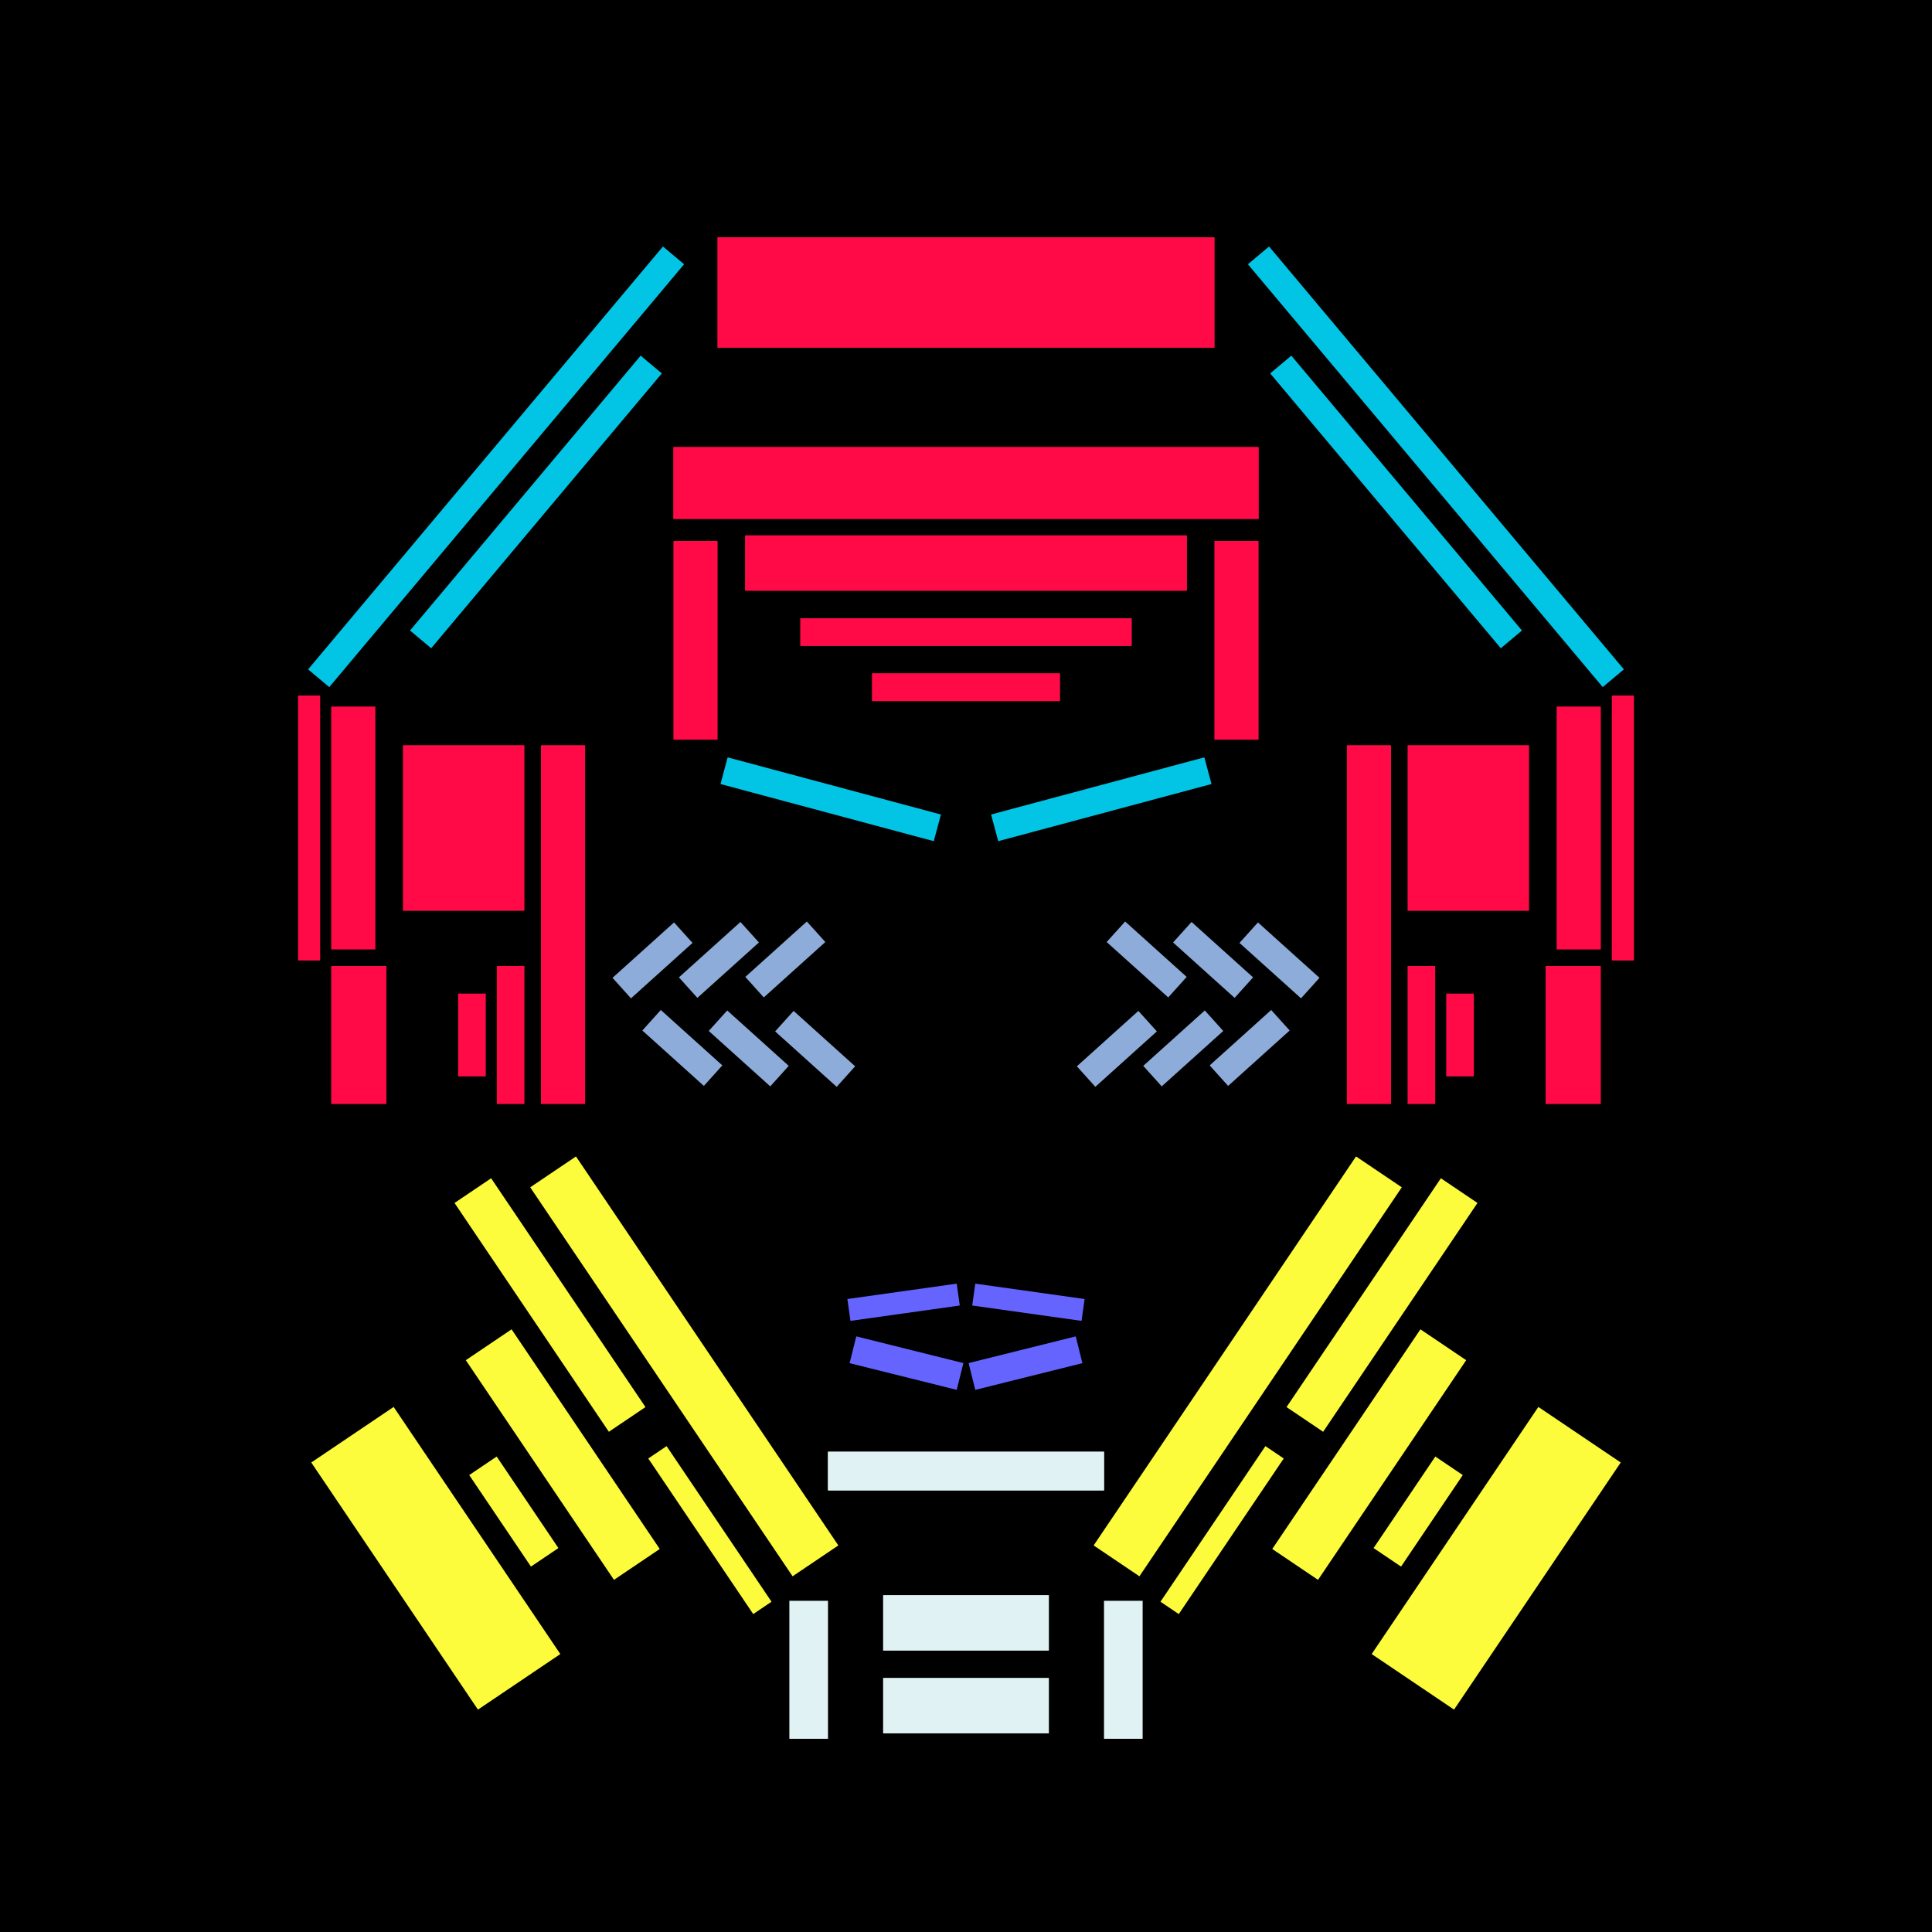 <svg xmlns='http://www.w3.org/2000/svg' preserveAspectRatio='xMinYMin meet' viewBox='0 0 350 350'> <filter id='neon' y='-2' x='-1' width='350' height='350'><feDropShadow flood-color='#3f285e' dx='0' dy='5' flood-opacity='1' stdDeviation='2' result='shadow'/><feOffset in='StrokePaint' dx='0' dy='2' result='offStrPnt'/><feFlood flood-color='#E0F2F3' flood-opacity='0.2' result='flood1' /><feOffset in='SourceGraphic' dx='0' dy='-1' result='offFlood'/><feOffset in='SourceGraphic' dx='0' dy='3' result='offShadow'/><feComposite in='flood1' in2='offFlood' operator='in'  result='cmpFlood' /><feComposite in='shadow' in2='offShadow' operator='in'  result='cmpSha' /><feGaussianBlur in='offStrPnt' stdDeviation='3.5' result='bStrokeP'/><feGaussianBlur in='cmpFlood' stdDeviation='0.8' result='bFlood'/><feGaussianBlur in='cmpSha' stdDeviation='0.4' result='bShadow'/><feMerge><feMergeNode in='bStrokeP'/><feMergeNode in='SourceGraphic'/><feMergeNode in='bFlood'/><feMergeNode in='bshadow'/></feMerge></filter><rect width='100%'  height='100%' fill='#000000'/> <g filter='url(#neon)' ><rect x='160' y= '300' width='30 ' height=  '10 '  fill= '#E0F2F3' /><rect x='160' y= '285' width='30 ' height=  '10 '  fill= '#E0F2F3' /><rect x='143' y= '286' width='7  ' height=  '25 '  fill= '#E0F2F3' /><rect x='150' y= '259' width='50 ' height=  '7  '  fill= '#E0F2F3' /><rect x='70 ' y= '251' width='18 ' height=  '54 '  fill= '#fcfc3c' transform = '  translate( -142   , 92  ) rotate ( -34)'  /><rect x='96 ' y= '207' width='8  ' height=  '50 '  fill= '#fcfc3c' transform = '  translate( -113   , 96  ) rotate ( -34)'  /><rect x='97 ' y= '236' width='10 ' height=  '48 '  fill= '#fcfc3c' transform = '  translate( -128   , 101 ) rotate ( -34)'  /><rect x='127' y= '256' width='4  ' height=  '34 '  fill= '#fcfc3c' transform = '  translate( -131   , 119 ) rotate ( -34)'  /><rect x='90 ' y= '260' width='6  ' height=  '20 '  fill= '#fcfc3c' transform = '  translate( -135   , 98  ) rotate ( -34)'  /><rect x='119' y= '201' width='10 ' height=  '85 '  fill= '#fcfc3c' transform = '  translate( -115   , 111 ) rotate ( -34)'  /><rect x='160' y= '300' width='30 ' height=  '10 '  fill= '#E0F2F3' transform= 'scale(-1,1) translate(-350,0)'/><rect x='160' y= '285' width='30 ' height=  '10 '  fill= '#E0F2F3' transform= 'scale(-1,1) translate(-350,0)'/><rect x='143' y= '286' width='7  ' height=  '25 '  fill= '#E0F2F3' transform= 'scale(-1,1) translate(-350,0)'/><rect x='150' y= '259' width='50 ' height=  '7  '  fill= '#E0F2F3' transform= 'scale(-1,1) translate(-350,0)'/><rect x='70 ' y= '251' width='18 ' height=  '54 '  fill= '#fcfc3c' transform = ' scale(-1,1)  translate(-350,0) translate( -142   , 92  ) rotate ( -34)'  /><rect x='96 ' y= '207' width='8  ' height=  '50 '  fill= '#fcfc3c' transform = ' scale(-1,1)  translate(-350,0) translate( -113   , 96  ) rotate ( -34)'  /><rect x='97 ' y= '236' width='10 ' height=  '48 '  fill= '#fcfc3c' transform = ' scale(-1,1)  translate(-350,0) translate( -128   , 101 ) rotate ( -34)'  /><rect x='127' y= '256' width='4  ' height=  '34 '  fill= '#fcfc3c' transform = ' scale(-1,1)  translate(-350,0) translate( -131   , 119 ) rotate ( -34)'  /><rect x='90 ' y= '260' width='6  ' height=  '20 '  fill= '#fcfc3c' transform = ' scale(-1,1)  translate(-350,0) translate( -135   , 98  ) rotate ( -34)'  /><rect x='119' y= '201' width='10 ' height=  '85 '  fill= '#fcfc3c' transform = ' scale(-1,1)  translate(-350,0) translate( -115   , 111 ) rotate ( -34)'  /><rect x='98 ' y= '131' width='8  ' height=  '65 '  fill= '#FF0A47' /><rect x='122' y= '94 ' width='8  ' height=  '36 '  fill= '#FF0A47' /><rect x='54 ' y= '122' width='4  ' height=  '48 '  fill= '#FF0A47' /><rect x='158' y= '118' width='34 ' height=  '5  '  fill= '#FF0A47' /><rect x='145' y= '108' width='60 ' height=  '5  '  fill= '#FF0A47' /><rect x='122' y= '77 ' width='106' height=  '13 '  fill= '#FF0A47' /><rect x='135' y= '93 ' width='80 ' height=  '10 '  fill= '#FF0A47' /><rect x='130' y= '39 ' width='90 ' height=  '20 '  fill= '#FF0A47' /><rect x='73 ' y= '131' width='22 ' height=  '30 '  fill= '#FF0A47' /><rect x='90 ' y= '171' width='5  ' height=  '25 '  fill= '#FF0A47' /><rect x='83 ' y= '176' width='5  ' height=  '15 '  fill= '#FF0A47' /><rect x='60 ' y= '171' width='10 ' height=  '25 '  fill= '#FF0A47' /><rect x='60 ' y= '124' width='8  ' height=  '44 '  fill= '#FF0A47' /><rect x='131' y= '138' width='40 ' height=  '5  '  fill= '#02C5E5' transform = '  translate( 41  , -34 ) rotate ( 15 )'  /><rect x='95 ' y= '54 ' width='5  ' height=  '65 '  fill= '#02C5E5' transform = '  translate( 78  , -42 ) rotate ( 40 )'  /><rect x='39 ' y= '78 ' width='100' height=  '5  '  fill= '#02C5E5' transform = '  translate( -29 , 97  ) rotate ( -50)'  /><rect x='98 ' y= '131' width='8  ' height=  '65 '  fill= '#FF0A47' transform= 'scale(-1,1) translate(-350,0)'/><rect x='122' y= '94 ' width='8  ' height=  '36 '  fill= '#FF0A47' transform= 'scale(-1,1) translate(-350,0)'/><rect x='54 ' y= '122' width='4  ' height=  '48 '  fill= '#FF0A47' transform= 'scale(-1,1) translate(-350,0)'/><rect x='158' y= '118' width='34 ' height=  '5  '  fill= '#FF0A47' transform= 'scale(-1,1) translate(-350,0)'/><rect x='145' y= '108' width='60 ' height=  '5  '  fill= '#FF0A47' transform= 'scale(-1,1) translate(-350,0)'/><rect x='122' y= '77 ' width='106' height=  '13 '  fill= '#FF0A47' transform= 'scale(-1,1) translate(-350,0)'/><rect x='135' y= '93 ' width='80 ' height=  '10 '  fill= '#FF0A47' transform= 'scale(-1,1) translate(-350,0)'/><rect x='130' y= '39 ' width='90 ' height=  '20 '  fill= '#FF0A47' transform= 'scale(-1,1) translate(-350,0)'/><rect x='73 ' y= '131' width='22 ' height=  '30 '  fill= '#FF0A47' transform= 'scale(-1,1) translate(-350,0)'/><rect x='90 ' y= '171' width='5  ' height=  '25 '  fill= '#FF0A47' transform= 'scale(-1,1) translate(-350,0)'/><rect x='83 ' y= '176' width='5  ' height=  '15 '  fill= '#FF0A47' transform= 'scale(-1,1) translate(-350,0)'/><rect x='60 ' y= '171' width='10 ' height=  '25 '  fill= '#FF0A47' transform= 'scale(-1,1) translate(-350,0)'/><rect x='60 ' y= '124' width='8  ' height=  '44 '  fill= '#FF0A47' transform= 'scale(-1,1) translate(-350,0)'/><rect x='131' y= '138' width='40 ' height=  '5  '  fill= '#02C5E5' transform = ' scale(-1,1)  translate(-350,0) translate( 41  , -34 ) rotate ( 15 )'  /><rect x='95 ' y= '54 ' width='5  ' height=  '65 '  fill= '#02C5E5' transform = ' scale(-1,1)  translate(-350,0) translate( 78  , -42 ) rotate ( 40 )'  /><rect x='39 ' y= '78 ' width='100' height=  '5  '  fill= '#02C5E5' transform = ' scale(-1,1)  translate(-350,0) translate( -29 , 97  ) rotate ( -50)'  /><rect x='154' y= '230' width='20 ' height=  '4  '  fill= '#6564fe' transform = '  translate( -31 , 25  ) rotate ( -8 )'  /><rect x='154' y= '241' width='20 ' height=  '5  '  fill= '#6564fe' transform = '  translate( 64  , -33 ) rotate ( 14 )'  /><rect x='154' y= '230' width='20 ' height=  '4  '  fill= '#6564fe' transform = ' scale(-1,1)  translate(-350,0) translate( -31 , 25  ) rotate ( -8 )'  /><rect x='154' y= '241' width='20 ' height=  '5  '  fill= '#6564fe' transform = ' scale(-1,1)  translate(-350,0) translate( 64  , -33 ) rotate ( 14 )'  /></g><g fill-opacity='0.85'><rect x='118' y= '164' width='5  ' height=  '15 '  fill= '#A6CAFF' filter='url(#neon)'  transform = '  translate( 168 , -33 ) rotate ( 48 )'  /><rect x='119' y= '180' width='5  ' height=  '15 '  fill= '#A6CAFF' filter='url(#neon)'  transform = '  translate( -100   , 152 ) rotate ( -48)'  /><rect x='130' y= '164' width='5  ' height=  '15 '  fill= '#A6CAFF' filter='url(#neon)'  transform = '  translate( 172 , -42 ) rotate ( 48 )'  /><rect x='131' y= '180' width='5  ' height=  '15 '  fill= '#A6CAFF' filter='url(#neon)'  transform = '  translate( -96 , 161 ) rotate ( -48)'  /><rect x='142' y= '164' width='5  ' height=  '15 '  fill= '#A6CAFF' filter='url(#neon)'  transform = '  translate( 176 , -51 ) rotate ( 48 )'  /><rect x='143' y= '180' width='5  ' height=  '15 '  fill= '#A6CAFF' filter='url(#neon)'  transform = '  translate( -92 , 170 ) rotate ( -48)'  /><rect x='118' y= '164' width='5  ' height=  '15 '  fill= '#A6CAFF' filter='url(#neon)'  transform = ' scale(-1,1)  translate(-350,0) translate( 168 , -33 ) rotate ( 48 )'  /><rect x='119' y= '180' width='5  ' height=  '15 '  fill= '#A6CAFF' filter='url(#neon)'  transform = ' scale(-1,1)  translate(-350,0) translate( -100   , 152 ) rotate ( -48)'  /><rect x='130' y= '164' width='5  ' height=  '15 '  fill= '#A6CAFF' filter='url(#neon)'  transform = ' scale(-1,1)  translate(-350,0) translate( 172 , -42 ) rotate ( 48 )'  /><rect x='131' y= '180' width='5  ' height=  '15 '  fill= '#A6CAFF' filter='url(#neon)'  transform = ' scale(-1,1)  translate(-350,0) translate( -96 , 161 ) rotate ( -48)'  /><rect x='142' y= '164' width='5  ' height=  '15 '  fill= '#A6CAFF' filter='url(#neon)'  transform = ' scale(-1,1)  translate(-350,0) translate( 176 , -51 ) rotate ( 48 )'  /><rect x='143' y= '180' width='5  ' height=  '15 '  fill= '#A6CAFF' filter='url(#neon)'  transform = ' scale(-1,1)  translate(-350,0) translate( -92 , 170 ) rotate ( -48)'  /></g></svg>